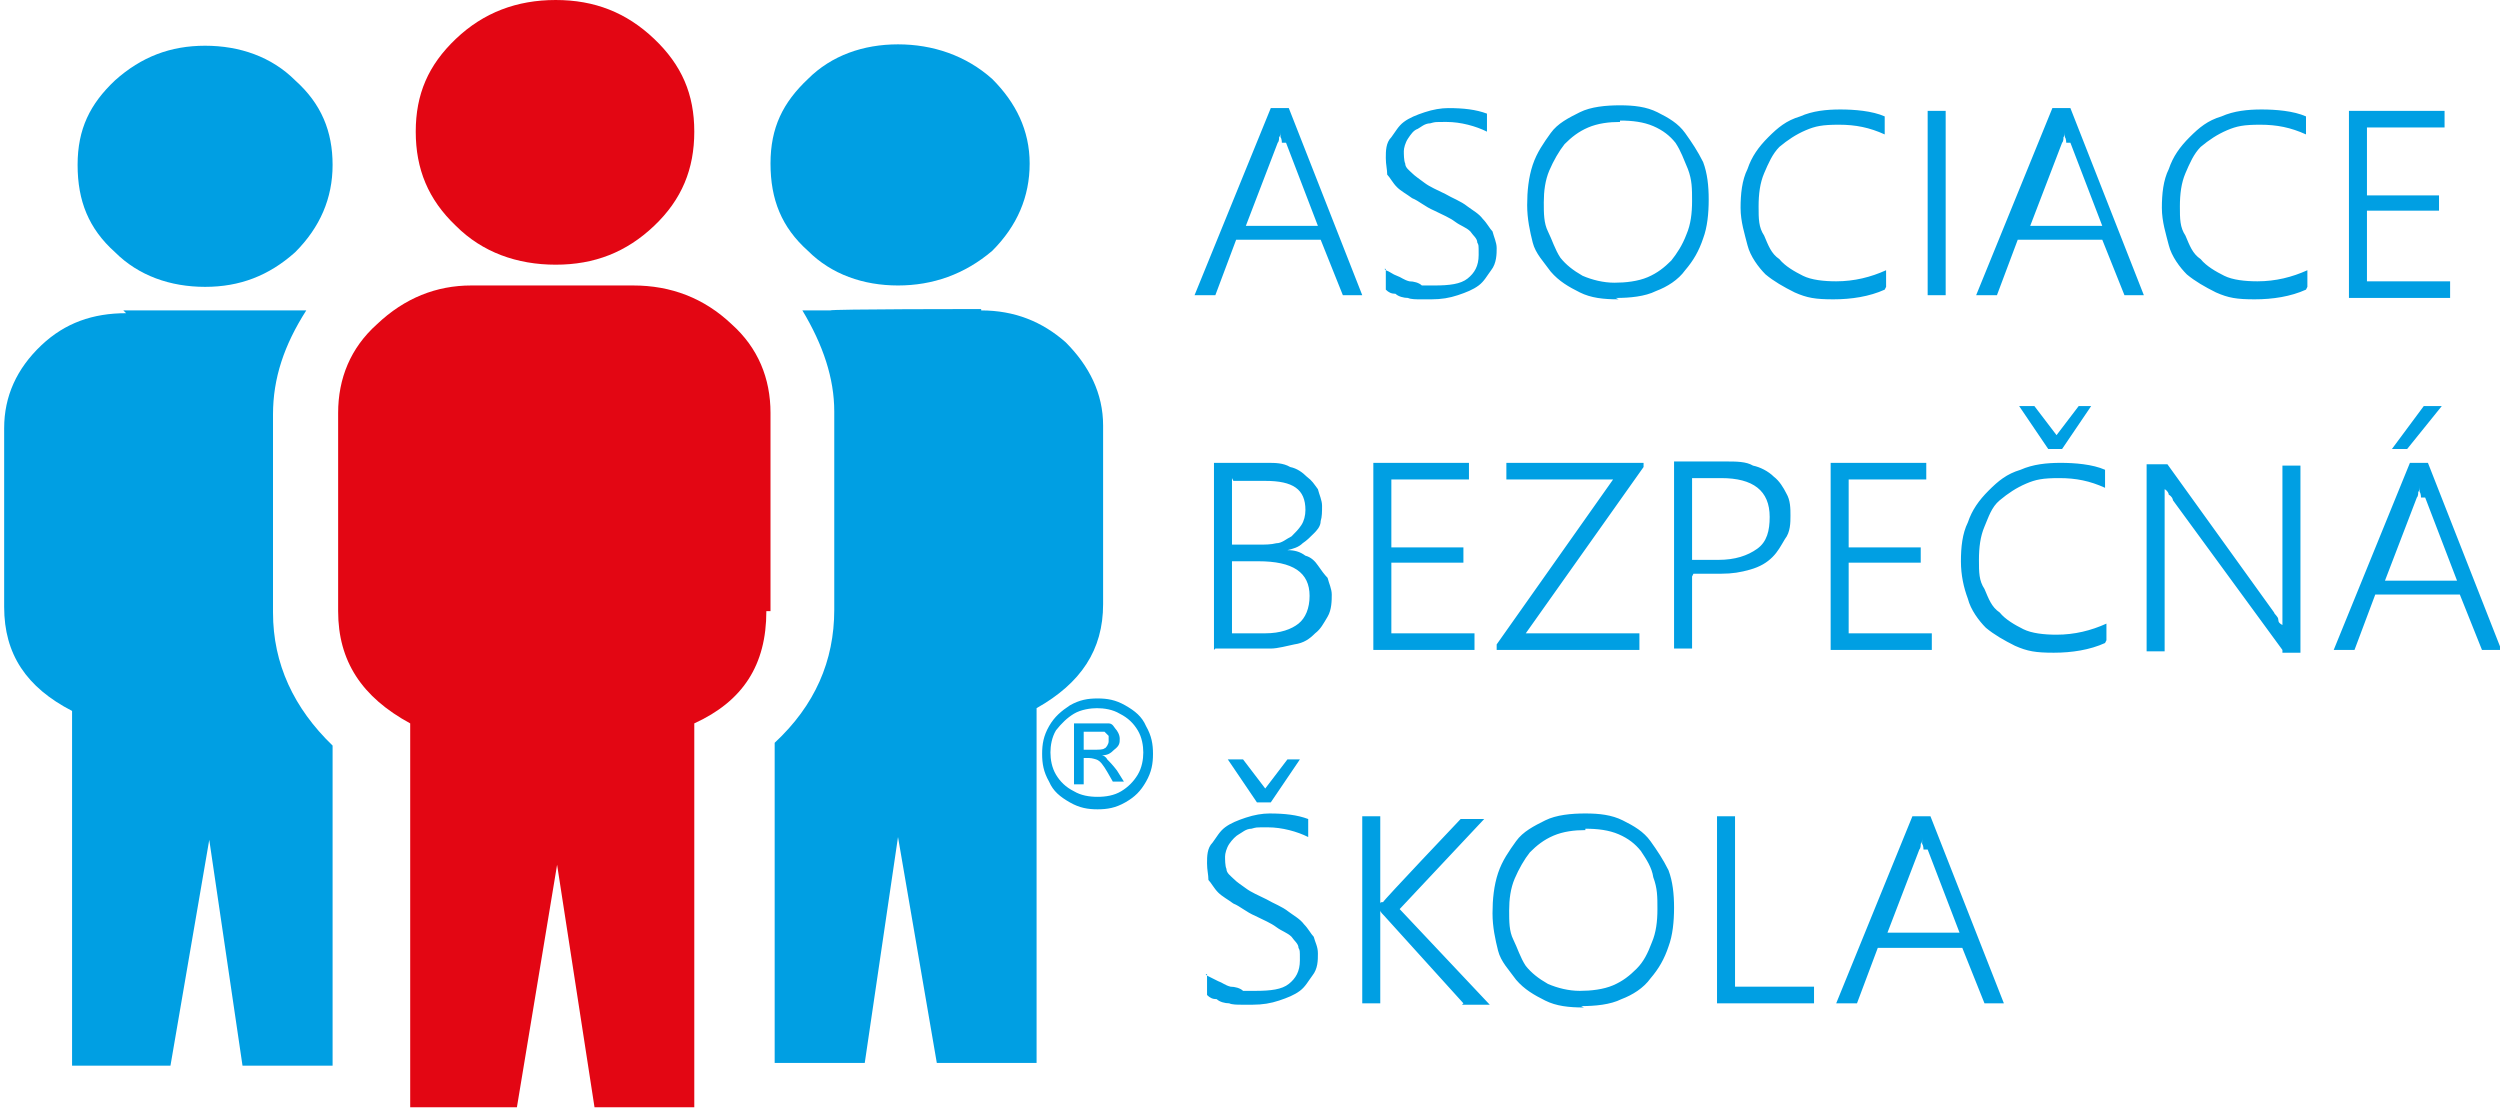 <?xml version="1.0" encoding="UTF-8"?>
<svg id="Vrstva_1" xmlns="http://www.w3.org/2000/svg" version="1.1" xmlns:xlink="http://www.w3.org/1999/xlink" viewBox="0 0 180.4 80">
  <!-- Generator: Adobe Illustrator 29.4.0, SVG Export Plug-In . SVG Version: 2.1.0 Build 152)  -->
  <defs>
    <style>
      .st0 {
        fill: #009fe3;
      }

      .st1 {
        fill: none;
      }

      .st2 {
        fill: #e30613;
      }

      .st3 {
        clip-path: url(#clippath);
      }
    </style>
    <clipPath id="clippath">
      <rect class="st1" width="180.4" height="80"/>
    </clipPath>
  </defs>
  <g class="st3">
    <g>
      <path class="st0" d="M96.9,21.3l-1.6-4h-6.1l-1.5,4h-1.5l5.5-13.5h1.3l5.3,13.5h-1.5ZM92.5,10.3s0-.3-.1-.4v-.5h0c0,.3,0,.4-.1.5,0,.1,0,.3-.1.4l-2.3,6h5.2l-2.3-6h-.3ZM87.6,46.9v-13.5h3.9c.5,0,1.1,0,1.6.3.5.1.9.4,1.2.7.4.3.5.5.8.9.1.4.3.8.3,1.2s0,.8-.1,1.1c0,.4-.3.7-.5.9-.3.3-.5.5-.8.7-.3.3-.7.4-1.1.5h0c.5,0,.9.1,1.3.4.4.1.7.4.9.7s.5.7.7.9c.1.4.3.8.3,1.2s0,1.1-.3,1.6-.5.9-.9,1.2c-.4.4-.8.7-1.5.8-.5.1-1.2.3-1.7.3h-4,0ZM88.9,34.5v4.8h1.9c.5,0,.9,0,1.3-.1.4,0,.7-.3,1.1-.5.3-.3.5-.5.7-.8s.3-.7.3-1.1c0-1.5-.9-2.1-2.9-2.1h-2.3ZM88.9,40.5v5.2h2.4c1.1,0,1.9-.3,2.4-.7s.8-1.1.8-2c0-1.7-1.2-2.5-3.7-2.5h-2,.1ZM87.1,70.4l.8.4c.3.1.5.3.9.4.3,0,.7.1.9.3h.9c1.1,0,1.9-.1,2.4-.5.5-.4.8-.9.8-1.7s0-.7-.1-.9c0-.3-.3-.5-.5-.8-.3-.3-.7-.4-1.1-.7s-.9-.5-1.5-.8c-.7-.3-1.1-.7-1.6-.9-.4-.3-.8-.5-1.1-.8-.3-.3-.5-.7-.7-.9,0-.4-.1-.7-.1-1.2s0-1.1.4-1.5c.3-.4.5-.8.9-1.1.4-.3.9-.5,1.5-.7s1.2-.3,1.7-.3c1.1,0,2,.1,2.8.4v1.3c-.8-.4-1.9-.7-2.9-.7s-.8,0-1.2.1c-.4,0-.7.3-.9.4s-.5.4-.7.7-.3.7-.3.9,0,.7.1.9c0,.3.3.5.5.7.3.3.5.4.9.7.4.3.9.5,1.5.8.5.3,1.1.5,1.6.9.4.3.8.5,1.1.9.3.3.5.7.7.9.1.4.3.7.3,1.2s0,1.1-.4,1.6c-.3.4-.5.8-.9,1.1-.4.3-.9.5-1.5.7s-1.2.3-1.9.3h-.8c-.3,0-.7,0-.9-.1-.3,0-.7-.1-.9-.3-.3,0-.5-.1-.7-.3v-1.5h-.1ZM91.6,57.9h-.9l-2.1-3.1h1.1l1.6,2.1,1.6-2.1h.9l-2.1,3.1ZM100,19.5c.3.1.5.3.8.4s.5.3.9.4c.3,0,.7.1.9.3h.9c1.1,0,1.9-.1,2.4-.5.5-.4.8-.9.8-1.7s0-.7-.1-.9c0-.3-.3-.5-.5-.8-.3-.3-.7-.4-1.1-.7s-.9-.5-1.5-.8c-.7-.3-1.1-.7-1.6-.9-.4-.3-.8-.5-1.1-.8-.3-.3-.5-.7-.7-.9,0-.4-.1-.7-.1-1.2s0-1.1.4-1.5c.3-.4.5-.8.9-1.1.4-.3.9-.5,1.5-.7s1.2-.3,1.7-.3c1.1,0,2,.1,2.8.4v1.3c-.8-.4-1.9-.7-2.9-.7s-.8,0-1.2.1c-.4,0-.7.3-.9.4-.3.1-.5.4-.7.7s-.3.7-.3.9,0,.7.1.9c0,.3.3.5.5.7s.5.4.9.7c.4.3.9.5,1.5.8.5.3,1.1.5,1.6.9.4.3.8.5,1.1.9.3.3.5.7.7.9.1.4.3.8.3,1.2s0,1.1-.4,1.6c-.3.4-.5.8-.9,1.1-.4.3-.9.5-1.5.7s-1.2.3-1.9.3h-.8c-.3,0-.7,0-.9-.1-.3,0-.7-.1-.9-.3-.3,0-.5-.1-.7-.3v-1.5h-.1ZM116.8,21.6c-1.1,0-2-.1-2.8-.5-.8-.4-1.5-.8-2.1-1.5-.5-.7-1.1-1.3-1.3-2.1s-.4-1.7-.4-2.7.1-2,.4-2.9c.3-.9.8-1.6,1.3-2.3s1.3-1.1,2.1-1.5c.8-.4,1.9-.5,2.9-.5s1.9.1,2.7.5,1.5.8,2,1.5.9,1.3,1.3,2.1c.3.8.4,1.7.4,2.7s-.1,2-.4,2.8c-.3.9-.7,1.6-1.3,2.3-.5.7-1.3,1.2-2.1,1.5-.8.4-1.9.5-2.9.5M116.9,8.8c-.8,0-1.6.1-2.3.4-.7.3-1.2.7-1.7,1.2-.4.5-.8,1.2-1.1,1.9-.3.7-.4,1.5-.4,2.3s0,1.5.3,2.1.5,1.3.9,1.9c.4.5.9.9,1.6,1.3.7.3,1.5.5,2.3.5s1.7-.1,2.4-.4,1.2-.7,1.7-1.2c.4-.5.8-1.1,1.1-1.9.3-.7.4-1.5.4-2.4s0-1.5-.3-2.3c-.3-.7-.5-1.3-.9-1.9-.4-.5-.9-.9-1.6-1.2-.7-.3-1.5-.4-2.4-.4M136,20.9c-1.1.5-2.4.7-3.7.7s-1.9-.1-2.8-.5c-.8-.4-1.5-.8-2.1-1.3-.5-.5-1.1-1.3-1.3-2.1s-.5-1.7-.5-2.7.1-2,.5-2.8c.3-.9.8-1.6,1.5-2.3s1.3-1.2,2.3-1.5c.9-.4,1.9-.5,2.9-.5s2.3.1,3.2.5v1.3c-1.1-.5-2.1-.7-3.3-.7s-1.7.1-2.4.4c-.7.3-1.3.7-1.9,1.2-.5.5-.8,1.2-1.1,1.9-.3.7-.4,1.5-.4,2.4s0,1.5.4,2.1c.3.7.5,1.3,1.1,1.7.4.5,1.1.9,1.7,1.2s1.5.4,2.4.4c1.3,0,2.5-.3,3.6-.8v1.2h0ZM140.4,21.3h-1.3v-13.3h1.3v13.5h0ZM153.3,21.3l-1.6-4h-6.1l-1.5,4h-1.5l5.5-13.5h1.3l5.3,13.5h-1.5,0ZM149.1,10.3s0-.3-.1-.4v-.5h0c0,.3,0,.4-.1.5,0,.1,0,.3-.1.4l-2.3,6h5.2l-2.3-6h-.3ZM166.4,20.9c-1.1.5-2.4.7-3.7.7s-1.9-.1-2.8-.5c-.8-.4-1.5-.8-2.1-1.3-.5-.5-1.1-1.3-1.3-2.1s-.5-1.7-.5-2.7.1-2,.5-2.8c.3-.9.8-1.6,1.5-2.3s1.3-1.2,2.3-1.5c.9-.4,1.9-.5,2.9-.5s2.3.1,3.2.5v1.3c-1.1-.5-2.1-.7-3.3-.7s-1.7.1-2.4.4c-.7.3-1.3.7-1.9,1.2-.5.5-.8,1.2-1.1,1.9s-.4,1.5-.4,2.4,0,1.5.4,2.1c.3.7.5,1.3,1.1,1.7.4.5,1.1.9,1.7,1.2s1.5.4,2.4.4c1.3,0,2.5-.3,3.6-.8v1.2h0ZM169.5,21.3v-13.3h6.9v1.2h-5.6v4.9h5.2v1.1h-5.2v5.1h6v1.2h-7.3ZM99.1,46.9v-13.5h6.9v1.2h-5.6v4.9h5.2v1.1h-5.2v5.1h6v1.2h-7.3ZM109.9,45.7h8.4v1.2h-10.3v-.4l8.4-11.9h-7.7v-1.2h9.9v.3l-8.5,12h-.1ZM122.1,41.6v5.2h-1.3v-13.5h3.7c.8,0,1.5,0,2,.3.5.1,1.1.4,1.5.8.4.3.7.8.9,1.2.3.5.3,1.1.3,1.6s0,1.2-.4,1.7c-.3.5-.5.9-.9,1.3s-.9.7-1.6.9-1.3.3-2.1.3h-2ZM122.1,34.5v5.9h1.9c1.2,0,2.1-.3,2.8-.8s.9-1.3.9-2.3c0-1.9-1.2-2.8-3.5-2.8,0,0-2.1,0-2.1,0ZM132.1,46.9v-13.5h6.9v1.2h-5.6v4.9h5.2v1.1h-5.2v5.1h6v1.2h-7.3ZM151.9,46.4c-1.1.5-2.4.7-3.7.7s-1.9-.1-2.8-.5c-.8-.4-1.5-.8-2.1-1.3-.5-.5-1.1-1.3-1.3-2.1-.3-.8-.5-1.7-.5-2.7s.1-2,.5-2.8c.3-.9.8-1.6,1.5-2.3s1.3-1.2,2.3-1.5c.9-.4,1.9-.5,2.9-.5s2.3.1,3.2.5v1.3c-1.1-.5-2.1-.7-3.3-.7s-1.7.1-2.4.4-1.3.7-1.9,1.2-.8,1.2-1.1,1.9-.4,1.5-.4,2.4,0,1.5.4,2.1c.3.7.5,1.3,1.1,1.7.4.5,1.1.9,1.7,1.2s1.5.4,2.4.4c1.3,0,2.5-.3,3.6-.8v1.2h0ZM148.7,32.4h-.9l-2.1-3.1h1.1l1.6,2.1,1.6-2.1h.9l-2.1,3.1h0ZM164.7,46.9l-7.9-10.8c0-.1-.1-.3-.3-.4,0-.1-.1-.3-.3-.4h0v11.7h-1.3v-13.5h1.5l7.7,10.7c0,.1.3.3.3.5s.1.3.3.4h0v-11.5h1.3v13.5h-1.3v-.3ZM179.1,46.9l-1.6-4h-6.1l-1.5,4h-1.5l5.5-13.5h1.3l5.3,13.5h-1.5,0ZM174.7,35.9s0-.3-.1-.4v-.5h0c0,.3,0,.4-.1.5,0,.1,0,.3-.1.4l-2.3,6h5.2l-2.3-6h-.3ZM173.7,32.4h-1.1l2.3-3.1h1.3l-2.5,3.1ZM105.6,72.4l-5.7-6.3c-.1-.1-.3-.3-.3-.4h0v6.7h-1.3v-13.5h1.3v6.3h0s0-.1.1-.1h.1c0-.1,5.6-6,5.6-6h1.7l-6.1,6.5,6.5,6.9h-2ZM114.3,72.7c-1.1,0-2-.1-2.8-.5-.8-.4-1.5-.8-2.1-1.5-.5-.7-1.1-1.3-1.3-2.1s-.4-1.7-.4-2.7.1-2,.4-2.9c.3-.9.8-1.6,1.3-2.3s1.3-1.1,2.1-1.5,1.9-.5,2.9-.5,1.9.1,2.7.5c.8.4,1.5.8,2,1.5s.9,1.3,1.3,2.1c.3.8.4,1.7.4,2.7s-.1,2-.4,2.8c-.3.9-.7,1.6-1.3,2.3-.5.7-1.3,1.2-2.1,1.5-.8.4-1.9.5-2.9.5M114.4,59.9c-.8,0-1.6.1-2.3.4s-1.2.7-1.7,1.2c-.4.5-.8,1.2-1.1,1.9-.3.7-.4,1.5-.4,2.3s0,1.5.3,2.1.5,1.3.9,1.9c.4.5.9.9,1.6,1.3.7.3,1.5.5,2.3.5s1.7-.1,2.4-.4,1.2-.7,1.7-1.2.8-1.1,1.1-1.9c.3-.7.4-1.5.4-2.4s0-1.5-.3-2.3c-.1-.7-.5-1.3-.9-1.9-.4-.5-.9-.9-1.6-1.2s-1.5-.4-2.4-.4M123.9,72.4v-13.5h1.3v12.3h5.7v1.2h-7.1ZM143.2,72.4l-1.6-4h-6.1l-1.5,4h-1.5l5.5-13.5h1.3l5.3,13.5h-1.5,0ZM138.8,61.3s0-.3-.1-.4v-.5h0c0,.3,0,.4-.1.5,0,.1,0,.3-.1.4l-2.3,6h5.2l-2.3-6h-.3Z"/>
      <path class="st0" d="M8.9,22.4h13.2c-1.6,2.5-2.4,4.9-2.4,7.5v14.3c0,3.7,1.5,6.9,4.3,9.6v23.1h-6.5l-2.4-16.3-2.8,16.3h-7.1v-25.6c-3.3-1.7-4.9-4.1-4.9-7.5v-12.9c0-2.3.9-4.3,2.7-6,1.7-1.6,3.7-2.3,6.1-2.3"/>
      <path class="st0" d="M24,11.9c0,2.4-.9,4.5-2.7,6.3-1.9,1.7-4,2.5-6.5,2.5s-4.8-.8-6.5-2.5c-1.9-1.7-2.7-3.7-2.7-6.3s.9-4.4,2.7-6.1c1.9-1.7,4-2.5,6.5-2.5s4.8.8,6.5,2.5c1.9,1.7,2.7,3.7,2.7,6.1"/>
      <path class="st2" d="M32.9,16.3c-2-1.9-2.9-4.1-2.9-6.8s.9-4.8,2.9-6.7c2-1.9,4.4-2.8,7.2-2.8s5.1.9,7.1,2.8c2,1.9,2.9,4,2.9,6.7s-.9,4.9-2.9,6.8-4.3,2.8-7.1,2.8-5.3-.9-7.2-2.8"/>
      <path class="st2" d="M55.3,44.1c0,3.9-1.7,6.5-5.2,8.1v27.7h-7.2l-2.7-17.5-2.9,17.5h-7.7v-27.7c-3.5-1.9-5.2-4.5-5.2-8.1v-14.3c0-2.5.9-4.7,2.8-6.4,2-1.9,4.3-2.8,6.8-2.8h11.7c2.7,0,5.1.9,7.1,2.8,1.9,1.7,2.8,3.9,2.8,6.4v14.3h-.3Z"/>
      <path class="st0" d="M70.8,22.4c2.4,0,4.4.8,6.1,2.3,1.7,1.7,2.7,3.7,2.7,6v12.9c0,3.3-1.6,5.7-4.8,7.5v25.6h-7.2l-2.8-16.3-2.4,16.3h-6.5v-23.1c2.9-2.7,4.3-5.9,4.3-9.6v-14.3c0-2.4-.8-4.8-2.3-7.3h2c0-.1,10.9-.1,10.9-.1h0Z"/>
      <path class="st0" d="M64.8,3.2c2.5,0,4.9.8,6.8,2.5,1.7,1.7,2.7,3.7,2.7,6.1s-.9,4.5-2.7,6.3c-2,1.7-4.3,2.5-6.8,2.5s-4.8-.8-6.5-2.5c-1.9-1.7-2.7-3.7-2.7-6.3s.9-4.4,2.7-6.1c1.7-1.7,4-2.5,6.5-2.5"/>
      <path class="st0" d="M79.2,50.4c.7,0,1.3.1,2,.5.7.4,1.2.8,1.5,1.5.4.7.5,1.3.5,2s-.1,1.3-.5,2-.8,1.1-1.5,1.5-1.3.5-2,.5-1.3-.1-2-.5c-.7-.4-1.2-.8-1.5-1.5-.4-.7-.5-1.3-.5-2s.1-1.3.5-2,.9-1.1,1.5-1.5c.7-.4,1.3-.5,2-.5M79.2,51.1c-.5,0-1.2.1-1.7.4s-.9.7-1.3,1.2c-.3.5-.4,1.1-.4,1.6s.1,1.1.4,1.6c.3.5.7.9,1.3,1.2.5.3,1.1.4,1.7.4s1.2-.1,1.7-.4.9-.7,1.2-1.2c.3-.5.4-1.1.4-1.6s-.1-1.1-.4-1.6c-.3-.5-.7-.9-1.3-1.2-.5-.3-1.1-.4-1.7-.4M77.5,56.5v-4.3h2.5c.3,0,.4.3.5.4s.3.4.3.7,0,.5-.4.8c-.3.3-.5.4-.9.4.1,0,.3.1.4.3.1.1.4.4.7.8l.5.8h-.8l-.4-.7c-.3-.5-.5-.8-.8-.9,0,0-.3-.1-.5-.1h-.4v1.9s-.7,0-.7,0ZM78.1,54.1h.8c.4,0,.7,0,.8-.1.1,0,.3-.3.3-.5v-.4s-.1-.1-.3-.3h-1.5v1.3h-.1Z"/>
    </g>
  </g>
</svg>